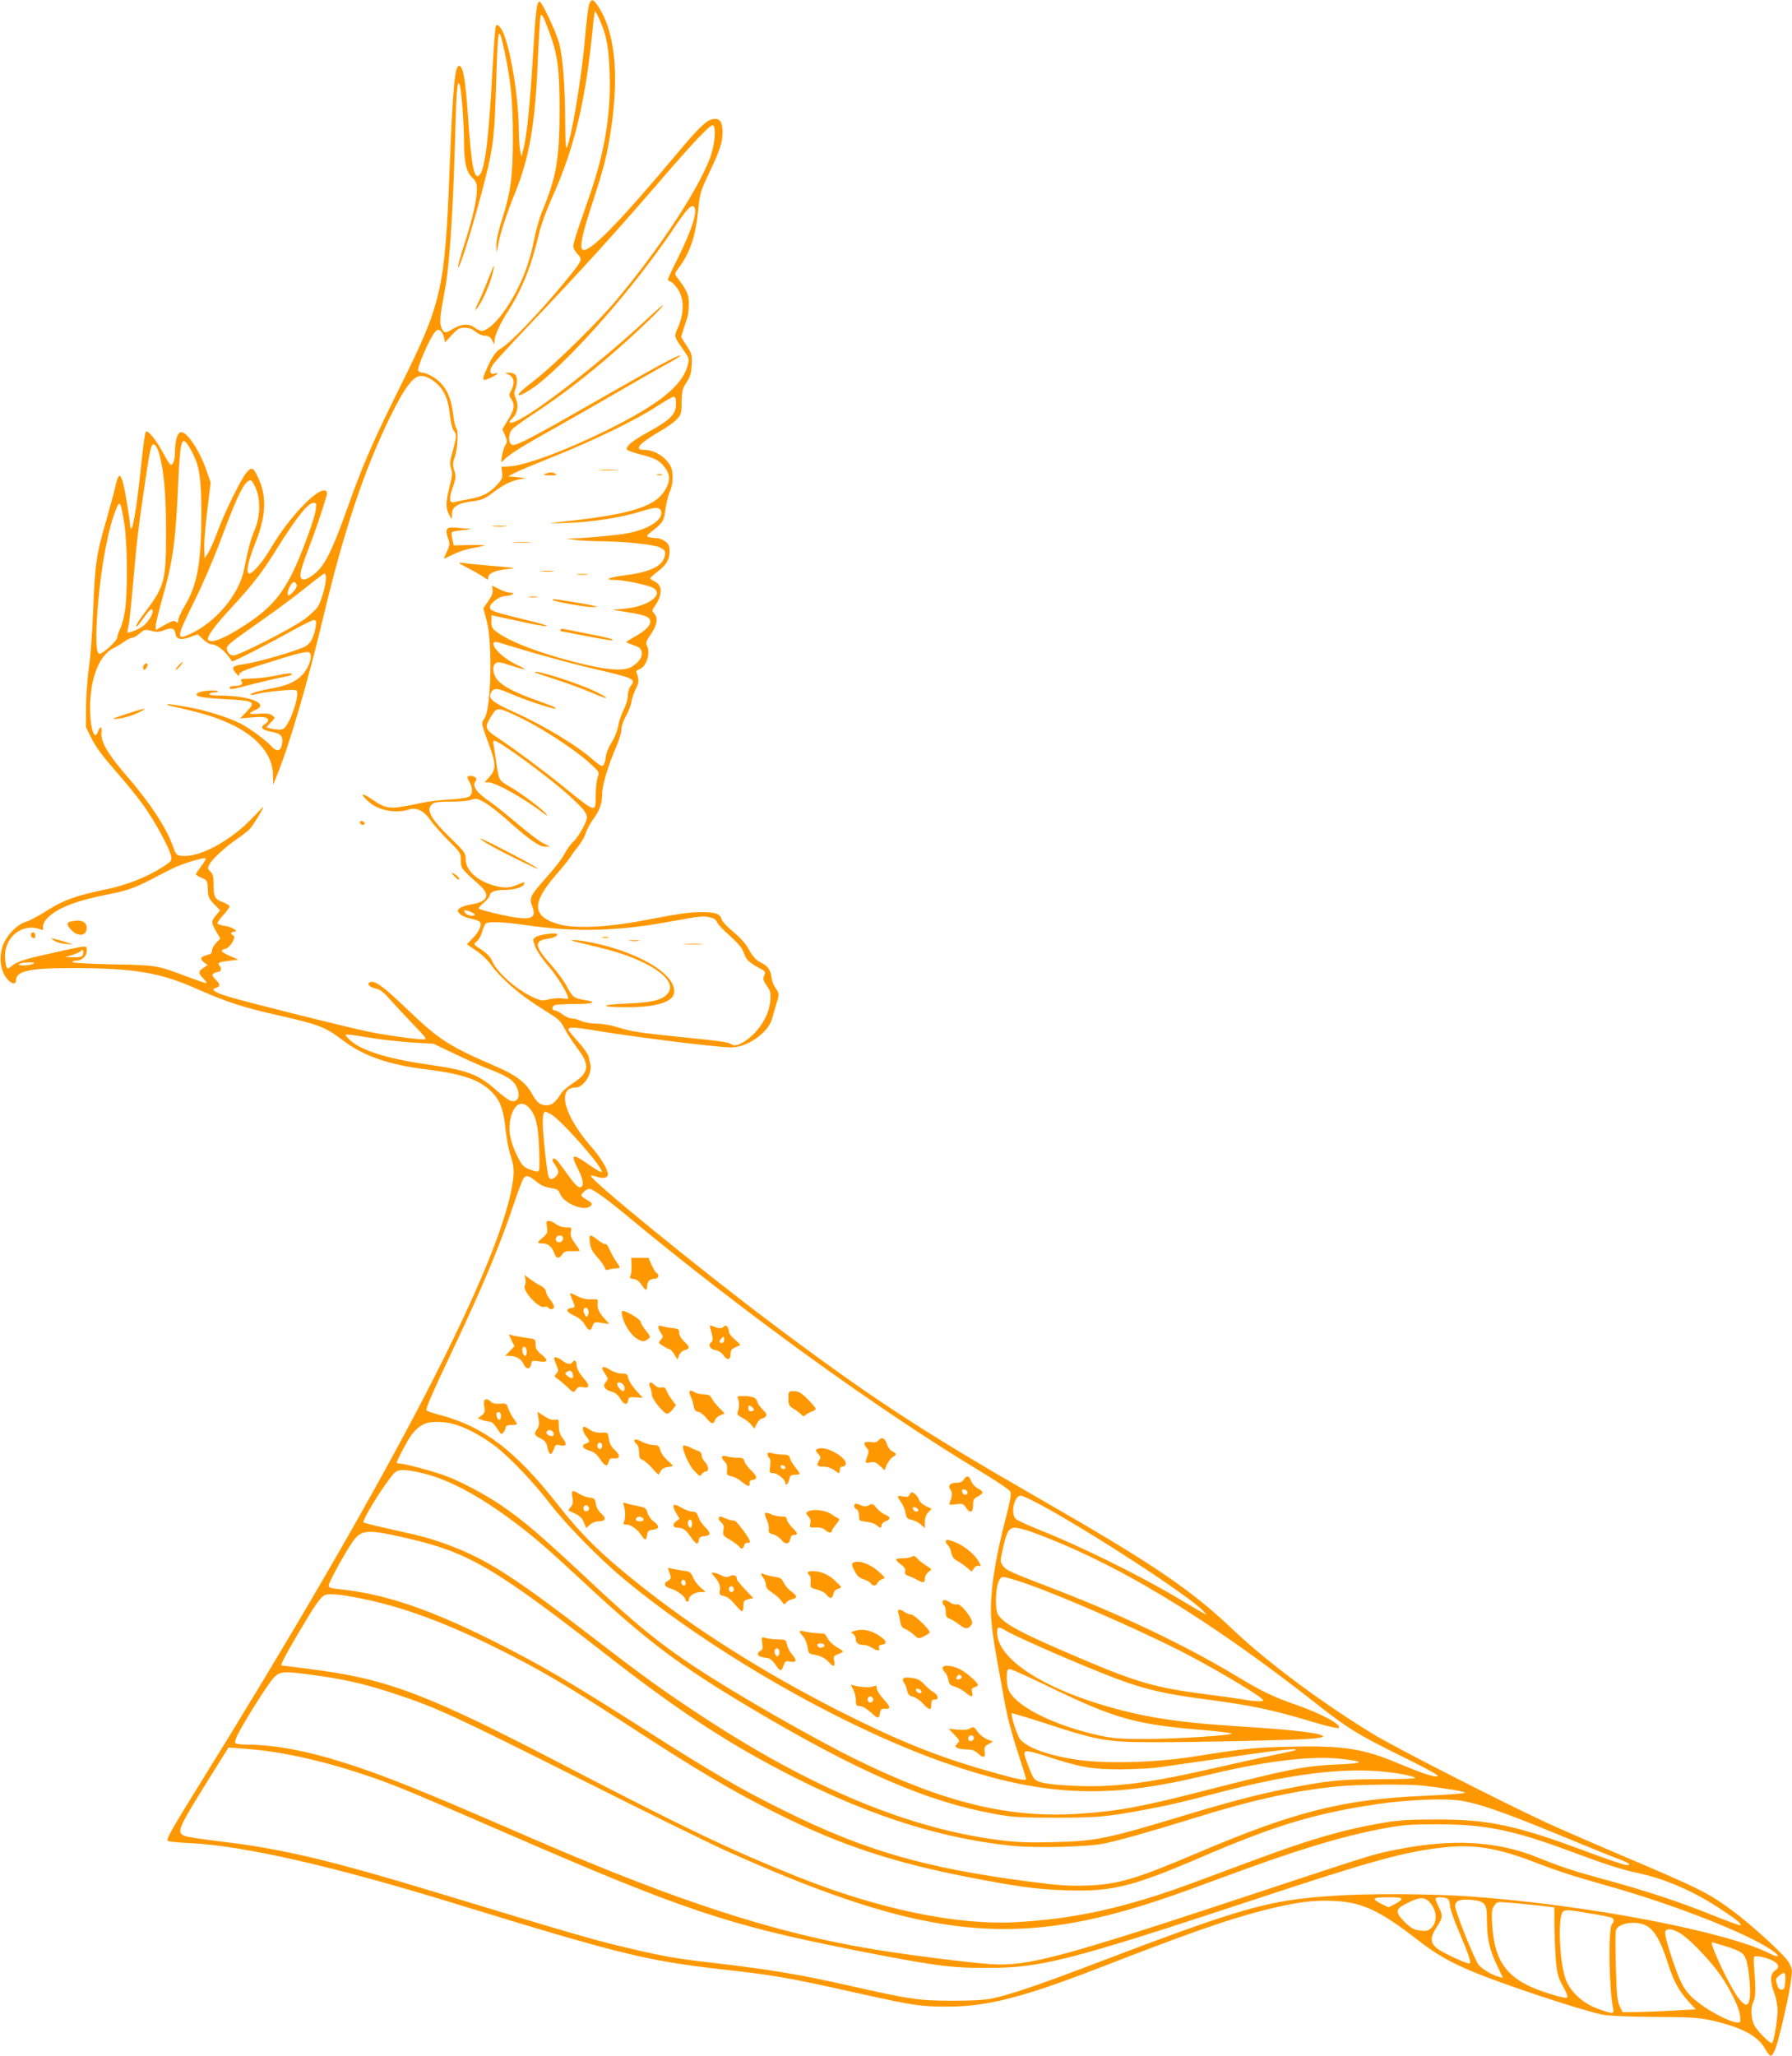 <?xml version="1.0" standalone="no"?>
<!DOCTYPE svg PUBLIC "-//W3C//DTD SVG 20010904//EN"
 "http://www.w3.org/TR/2001/REC-SVG-20010904/DTD/svg10.dtd">
<svg version="1.0" xmlns="http://www.w3.org/2000/svg"
 width="1116pt" height="1280pt" viewBox="0 0 1116 1280"
 preserveAspectRatio="xMidYMid meet">
<g transform="translate(0,1280) scale(0.1,-0.1)"
fill="#ff9800" stroke="none">
<path d="M3669 12773 c-6 -16 -17 -107 -25 -203 -20 -242 -87 -642 -115 -690
-5 -9 -9 52 -9 155 -1 233 -15 416 -39 500 -22 76 -107 255 -120 255 -18 0
-24 -44 -42 -338 -18 -304 -40 -513 -61 -587 l-11 -40 -8 40 c-4 22 -8 81 -8
130 -2 238 -68 592 -120 639 -17 16 -19 15 -25 -6 -3 -13 -13 -147 -21 -298
-21 -387 -45 -579 -76 -616 -35 -42 -52 40 -74 356 -17 241 -31 320 -56 320
-27 0 -39 -140 -59 -640 -29 -752 -48 -834 -307 -1355 -172 -346 -231 -482
-330 -759 -75 -211 -121 -312 -163 -366 -36 -46 -94 -84 -115 -76 -25 9 -17
51 34 184 42 107 90 249 116 340 4 15 2 24 -9 28 -49 19 -228 -169 -336 -353
-49 -85 -115 -163 -137 -163 -24 0 -10 71 36 187 68 168 74 293 19 409 -30 66
-41 70 -73 32 -36 -42 -143 -261 -184 -377 -18 -48 -42 -103 -54 -122 l-22
-34 -3 55 c-2 30 6 136 18 235 l22 181 -22 64 c-41 125 -122 250 -161 250 -23
0 -39 -49 -39 -120 0 -32 -6 -64 -14 -75 -12 -17 -17 -13 -57 60 -49 91 -98
150 -111 137 -5 -5 -17 -94 -28 -198 -22 -220 -50 -404 -62 -404 -4 0 -8 10
-8 21 0 12 -9 78 -21 148 -29 176 -47 201 -69 98 -6 -28 -33 -128 -60 -222
-61 -212 -68 -263 -80 -560 -5 -132 -17 -289 -26 -350 -9 -60 -17 -169 -18
-240 l-1 -131 37 -74 c26 -52 71 -112 146 -197 59 -67 138 -164 175 -215 72
-102 161 -264 172 -315 6 -31 4 -34 -52 -70 -96 -62 -228 -114 -356 -140 -181
-37 -262 -66 -364 -131 -50 -32 -109 -64 -132 -70 -48 -15 -102 -65 -133 -125
-34 -64 -32 -160 5 -215 29 -45 67 -58 67 -24 0 59 88 77 375 76 367 -2 524
-29 750 -129 182 -81 288 -116 503 -164 264 -60 294 -72 413 -161 126 -94 280
-148 509 -176 243 -30 350 -69 427 -157 42 -48 60 -104 72 -222 6 -55 20 -127
31 -159 25 -73 25 -116 1 -231 -118 -553 -808 -1863 -1946 -3695 -163 -262
-199 -326 -191 -339 3 -4 65 -11 138 -14 334 -16 893 -143 1653 -377 1033
-317 1193 -356 1670 -410 329 -37 402 -50 850 -150 329 -73 379 -81 545 -81
246 0 469 57 940 239 580 225 804 303 1035 362 192 49 310 64 434 57 177 -9
284 -60 523 -245 112 -88 205 -140 358 -203 203 -82 656 -232 790 -260 32 -7
165 -13 320 -14 228 -1 278 -4 360 -22 182 -41 284 -94 330 -172 14 -25 30
-46 36 -48 6 -2 18 13 27 34 21 47 83 310 99 421 12 80 11 85 -11 125 -24 45
-224 228 -350 322 -150 111 -203 138 -691 345 -179 76 -390 168 -470 205 -271
125 -935 464 -1072 547 -313 189 -663 449 -872 647 -269 256 -498 412 -1209
820 -750 431 -1065 638 -1691 1109 -442 333 -1106 875 -1106 902 0 4 17 2 37
-5 48 -16 77 -4 67 28 -11 39 -51 101 -103 160 -168 192 -215 367 -97 367 52
0 108 90 92 148 -2 9 -7 29 -10 45 -4 15 -33 57 -66 93 -33 36 -60 70 -60 74
0 18 32 17 137 0 247 -42 788 -110 878 -110 100 0 232 94 254 180 7 25 18 66
26 91 19 60 19 65 -6 100 -12 17 -22 45 -24 63 -4 44 -23 73 -60 91 -37 17
-53 34 -89 98 -15 27 -55 69 -92 99 -35 29 -67 63 -70 75 -9 35 -38 45 -123
45 -85 -1 -129 -7 -371 -53 -229 -43 -428 -51 -528 -20 -157 48 -161 129 -12
302 40 46 80 95 89 109 8 14 32 47 53 73 21 26 42 64 47 83 5 19 25 56 44 82
41 56 57 101 57 156 0 59 36 177 92 307 15 36 28 80 28 99 0 18 13 56 29 84
16 28 31 68 34 90 3 21 16 56 27 79 20 37 21 57 4 100 -3 9 2 16 15 20 45 11
75 102 50 148 -9 17 -4 29 25 72 39 57 46 100 20 128 -15 17 -14 20 5 48 49
69 47 129 -4 153 -14 6 -25 15 -25 19 0 4 19 21 42 38 56 41 78 77 78 128 0
33 -5 46 -26 62 -15 12 -38 21 -53 21 -14 0 -36 3 -48 6 -20 6 -18 9 27 45 60
47 66 58 75 134 5 33 16 79 26 103 23 52 24 123 5 160 -31 59 -101 102 -167
102 -64 0 -27 41 106 118 39 22 83 54 100 72 27 28 30 37 30 108 1 67 5 82 30
121 24 35 30 57 33 110 3 61 1 70 -32 119 l-34 54 14 46 c9 26 19 60 25 77 5
16 9 55 9 85 0 56 -10 79 -75 166 -14 19 -13 23 11 55 72 96 107 200 123 368
9 96 14 112 70 230 66 139 81 185 81 249 0 57 -14 82 -47 82 -46 0 -89 -40
-240 -220 -364 -434 -545 -618 -585 -594 -19 12 -4 88 51 258 72 220 95 304
115 421 65 374 43 660 -64 828 -34 54 -46 58 -61 20z m65 -95 c45 -102 58
-175 63 -348 7 -240 -31 -474 -121 -735 -19 -55 -50 -146 -70 -203 -20 -57
-36 -113 -36 -125 0 -11 12 -33 27 -49 34 -36 34 -36 -110 -209 -145 -173
-310 -344 -363 -375 -33 -20 -49 -40 -78 -98 -20 -40 -36 -80 -36 -89 0 -16 3
-16 38 -2 44 19 69 41 34 30 -33 -10 -38 18 -11 57 13 18 107 121 209 228 350
368 547 585 849 935 188 218 290 325 308 325 26 0 16 -123 -17 -208 -78 -202
-316 -563 -579 -877 -113 -136 -382 -400 -503 -495 -95 -73 -122 -100 -103
-100 13 0 73 35 110 64 224 175 608 613 844 964 83 124 113 158 130 147 31
-18 -7 -140 -100 -327 -33 -65 -59 -122 -59 -127 0 -5 8 -12 18 -15 9 -3 30
-25 45 -48 37 -57 38 -143 2 -229 -29 -68 -32 -57 39 -159 28 -40 29 -44 18
-87 -34 -125 -182 -243 -507 -403 -264 -130 -513 -221 -611 -224 l-41 -1 4
-36 c4 -30 0 -42 -27 -72 -47 -54 -96 -80 -175 -93 -38 -7 -80 -16 -92 -19
-35 -11 -39 17 -13 92 20 59 21 70 9 105 -11 34 -10 46 4 86 18 51 23 162 8
178 -6 5 -15 47 -20 93 -14 107 -48 173 -115 219 -27 17 -59 32 -72 32 -14 0
-27 6 -30 14 -7 18 72 200 102 235 18 21 24 23 37 12 9 -7 19 -26 22 -42 l7
-30 42 46 c36 38 48 45 80 45 26 0 48 -8 68 -25 17 -14 42 -25 58 -25 22 0 33
-7 44 -27 l15 -28 1 25 c0 31 35 107 84 183 89 138 147 285 194 488 11 49 49
150 85 230 139 309 208 608 252 1082 4 37 9 67 11 67 3 0 15 -24 28 -52z
m-313 -78 c53 -145 64 -231 64 -490 -1 -302 -21 -416 -110 -629 -15 -36 -36
-110 -47 -165 -33 -168 -87 -302 -174 -433 -55 -83 -120 -143 -154 -143 -10 0
-29 9 -43 20 -34 27 -84 25 -132 -5 -52 -32 -60 -31 -76 6 -13 33 -10 68 25
254 24 133 45 436 57 823 11 406 16 466 30 439 12 -20 28 -235 29 -364 0 -124
14 -183 51 -219 23 -22 29 -36 29 -71 0 -66 -27 -183 -76 -336 -25 -76 -44
-143 -41 -150 7 -23 105 295 171 558 49 197 56 261 66 594 11 360 14 370 55
177 38 -183 48 -296 49 -516 0 -243 -12 -341 -65 -508 -25 -77 -39 -140 -38
-170 l1 -47 13 65 c14 70 53 186 105 315 88 218 124 429 140 834 6 140 14 259
17 264 8 13 20 -10 54 -103z m-723 -2170 c62 -45 91 -102 103 -206 5 -50 16
-95 24 -104 20 -22 19 -40 -6 -129 -18 -63 -19 -81 -10 -108 10 -26 8 -46 -9
-111 -24 -96 -25 -133 -5 -172 9 -17 17 -30 18 -30 1 0 2 14 2 31 0 44 34 66
123 78 63 8 80 15 134 56 67 50 101 67 163 81 l40 8 -55 6 -55 5 40 21 c22 12
128 56 235 99 240 95 524 232 648 314 51 33 99 61 107 61 11 0 15 -12 15 -45
0 -62 -35 -98 -162 -168 -112 -61 -159 -100 -141 -118 5 -5 46 -19 89 -30 87
-21 118 -39 152 -90 29 -42 24 -87 -15 -143 -68 -96 -230 -142 -653 -186 -78
-8 -73 -9 50 -5 151 4 345 34 463 72 92 29 121 28 125 -6 7 -50 -83 -106 -208
-130 -63 -12 -249 -30 -330 -32 l-55 -2 55 -7 c30 -5 100 -9 155 -9 160 -2
336 -20 375 -39 27 -13 34 -22 32 -41 -7 -71 -81 -110 -249 -132 -104 -13
-137 -29 -63 -29 49 0 183 -27 228 -45 89 -38 -14 -120 -168 -134 l-75 -7 50
-8 c103 -15 153 -27 171 -40 31 -23 8 -65 -56 -103 -92 -54 -88 -50 -65 -58
65 -22 76 -29 81 -52 8 -31 -20 -71 -67 -96 -50 -27 -161 -17 -350 32 -223 57
-406 127 -486 188 -28 20 -33 31 -33 64 0 21 1 39 3 39 2 0 75 -16 162 -35 87
-20 168 -35 179 -33 12 2 -38 18 -111 35 -224 54 -245 62 -241 86 4 27 62 67
97 67 14 0 33 5 41 10 12 8 10 10 -11 10 -14 0 -46 10 -70 23 l-45 22 4 -27
c3 -18 -6 -40 -27 -70 l-31 -44 21 -79 c37 -138 28 -545 -14 -607 -21 -30 -21
-30 29 -165 43 -117 44 -151 3 -198 l-31 -35 24 0 c45 0 220 -99 343 -192 16
-12 25 -17 21 -10 -14 24 -155 131 -226 172 -76 44 -73 40 -90 160 -6 41 -13
87 -16 103 -4 15 -2 27 3 27 32 0 363 -244 479 -353 112 -106 115 -112 75
-189 -18 -35 -46 -75 -62 -89 -16 -14 -40 -48 -54 -75 -14 -27 -61 -89 -106
-139 -107 -119 -115 -135 -95 -186 28 -69 0 -86 -112 -69 -77 13 -211 45 -220
54 -3 4 11 20 31 37 20 17 37 37 37 44 0 22 34 35 87 35 63 0 119 16 127 36 5
13 2 14 -11 9 -72 -31 -94 -34 -144 -25 -123 24 -209 95 -209 173 0 37 -7 46
-100 136 -104 102 -139 156 -121 190 15 27 32 31 134 31 50 0 105 5 122 11 28
11 38 9 81 -15 27 -15 90 -63 139 -107 138 -124 202 -169 239 -169 l31 0 -42
21 c-23 11 -95 66 -160 121 -65 55 -138 114 -163 131 -91 61 -123 105 -98 134
13 17 -3 33 -34 33 -21 0 -22 -7 -3 -40 21 -37 19 -77 -6 -90 -11 -6 -64 -14
-117 -17 -53 -2 -128 -11 -167 -19 -213 -45 -224 -44 -321 22 -69 47 -75 31
-9 -24 60 -49 168 -67 242 -41 46 16 95 -9 135 -68 18 -26 68 -82 110 -125 75
-74 78 -78 78 -123 0 -51 -1 -49 119 -157 67 -61 48 -101 -55 -118 -32 -5 -65
-16 -73 -25 -14 -13 -13 -17 4 -35 11 -11 42 -24 69 -29 27 -5 52 -15 56 -22
12 -19 -7 -60 -47 -100 l-35 -37 58 -40 c35 -23 75 -62 97 -94 20 -30 74 -86
118 -124 78 -67 121 -97 248 -177 49 -30 67 -49 87 -90 15 -29 51 -84 80 -123
81 -106 74 -151 -31 -219 -30 -19 -62 -47 -71 -62 -33 -53 -57 -73 -86 -73
-44 0 -63 14 -97 75 -39 68 -96 112 -221 166 -294 127 -351 163 -550 353 -153
146 -204 184 -235 172 -25 -9 -4 -32 38 -40 22 -4 48 -24 82 -63 27 -31 92
-101 144 -155 91 -95 94 -98 65 -98 -48 0 -240 27 -344 49 -127 26 -763 185
-867 217 -75 22 -110 43 -87 51 37 13 39 22 9 53 -25 26 -27 32 -15 40 8 5 20
10 27 10 19 0 26 20 12 36 -17 20 -8 26 58 33 l58 7 -52 23 c-59 26 -65 36
-28 45 30 8 69 76 48 83 -19 7 -16 23 3 23 35 0 -8 29 -52 36 -24 3 -47 10
-50 15 -2 5 13 28 36 52 22 24 40 49 40 55 0 6 -20 18 -44 27 -50 19 -56 32
-56 116 0 43 -5 60 -20 74 -17 16 -18 20 -5 45 17 33 100 109 175 160 30 21
65 48 77 61 20 23 83 124 83 135 0 3 -27 -25 -61 -60 -135 -145 -329 -252
-440 -244 -41 3 -42 4 -64 65 -41 115 -146 273 -294 443 -110 127 -155 205
-149 260 4 41 -8 43 -23 3 -25 -66 -54 54 -47 194 9 163 63 288 144 328 22 11
54 30 71 43 17 12 38 22 46 22 9 0 30 12 47 27 30 25 35 26 73 16 33 -9 49 -8
79 4 45 18 65 13 70 -18 5 -38 32 -46 89 -26 l51 19 32 -31 c18 -17 40 -31 49
-31 39 0 91 -43 132 -107 3 -6 218 104 351 178 77 43 148 79 158 79 16 0 18
-6 12 -41 -11 -67 -32 -106 -67 -124 -52 -27 -287 -95 -371 -108 -83 -12 -91
-19 -58 -58 16 -20 19 -21 20 -7 0 13 33 28 143 62 241 76 284 86 297 71 15
-19 -1 -77 -35 -121 -38 -50 -99 -81 -195 -98 -86 -15 -147 -33 -138 -41 2 -3
19 0 38 5 45 13 226 31 243 24 32 -12 -38 -221 -81 -242 -9 -5 -37 -5 -61 0
l-43 10 28 30 c29 29 29 30 9 45 -15 11 -36 14 -82 10 -66 -5 -73 2 -23 23 92
38 -34 90 -218 90 -46 0 -71 4 -67 10 3 6 18 10 32 10 15 0 23 3 19 7 -9 10
-96 4 -119 -8 -38 -21 3 -32 148 -40 206 -11 212 -15 148 -82 l-38 -39 71 6
c73 7 104 2 104 -18 0 -6 -9 -17 -21 -24 -31 -20 -18 -36 41 -47 62 -12 75
-28 66 -78 -8 -45 -32 -49 -67 -11 -36 39 -137 113 -191 140 -79 40 -224 85
-341 105 -61 11 -112 17 -115 15 -2 -3 6 -7 19 -10 214 -47 289 -71 394 -122
155 -77 245 -190 245 -308 l1 -61 24 59 c75 181 193 582 290 991 126 529 253
910 415 1240 92 187 144 255 194 255 21 0 48 -11 74 -30z m-1505 -438 c50 -93
61 -165 61 -402 -1 -295 -26 -433 -104 -562 -22 -37 -40 -77 -40 -89 0 -17 -3
-19 -14 -10 -11 10 -26 6 -70 -19 l-56 -32 0 26 c0 14 18 89 40 167 68 240 84
358 100 727 13 283 22 305 83 194z m-203 -11 c30 -105 44 -253 44 -481 1 -311
-8 -347 -125 -503 -51 -68 -68 -97 -56 -97 2 0 21 25 43 55 41 57 54 66 54 38
0 -23 -29 -67 -60 -91 -24 -18 -90 -45 -96 -39 -2 2 1 19 6 38 5 19 18 144 30
279 22 258 33 344 76 635 31 208 38 233 59 215 8 -7 19 -29 25 -49z m602 -218
c32 -71 29 -179 -5 -259 -25 -59 -42 -120 -67 -249 -32 -158 -178 -331 -341
-404 -83 -38 -80 -18 30 204 50 99 124 271 165 382 108 289 150 373 187 373 6
0 20 -21 31 -47z m-818 -221 c19 -120 22 -420 5 -538 -6 -43 -19 -95 -30 -116
-10 -20 -19 -46 -19 -57 0 -19 -90 -101 -110 -101 -23 0 -26 108 -10 305 21
253 66 484 116 603 20 49 27 35 48 -96z m1192 83 c-7 -56 -95 -293 -144 -390
-76 -152 -149 -231 -302 -330 -122 -79 -201 -111 -223 -89 -14 14 37 86 142
199 133 143 195 223 286 370 123 197 194 285 228 285 18 0 19 -5 13 -45z m64
-423 c0 -43 -28 -142 -51 -179 -12 -18 -50 -54 -85 -79 -83 -60 -406 -224
-439 -224 -18 0 -29 8 -37 25 -15 33 -15 33 202 186 96 67 224 162 284 211 60
48 113 88 117 88 5 0 9 -13 9 -28z m-182 -45 c2 -9 -9 -29 -25 -44 -23 -23
-28 -25 -31 -11 -4 23 26 80 41 75 7 -2 13 -11 15 -20z m1492 -426 c113 -32
275 -76 362 -95 243 -56 259 -64 228 -103 -12 -15 -20 -41 -20 -63 0 -20 -11
-59 -25 -86 -14 -27 -30 -73 -35 -103 -5 -30 -23 -75 -41 -102 -19 -30 -34
-68 -37 -95 -3 -26 -11 -48 -19 -51 -7 -3 -33 13 -56 34 -92 85 -316 221 -499
302 -121 55 -153 79 -144 109 13 40 36 43 111 10 134 -58 348 -125 285 -89 -8
5 -62 25 -120 46 -116 41 -194 81 -228 118 -31 32 -40 88 -17 107 14 12 28 10
98 -13 44 -15 83 -25 85 -23 2 2 -21 15 -50 28 -82 38 -159 112 -143 138 3 5
17 5 33 0 15 -5 119 -36 232 -69z m-85 -406 c133 -65 331 -196 416 -274 62
-56 62 -57 51 -90 -7 -19 -12 -69 -12 -112 0 -111 4 -112 -205 57 -121 98
-304 234 -402 299 -84 55 -88 67 -43 138 36 58 39 58 195 -18z m-1975 -873 c0
-5 -13 -26 -30 -48 -16 -21 -30 -42 -30 -46 0 -4 16 -14 35 -22 37 -16 37 -17
40 -84 1 -34 8 -49 39 -81 l37 -38 -25 -30 c-32 -38 -32 -46 0 -101 l26 -44
-26 -27 c-14 -15 -26 -37 -26 -48 0 -16 -8 -23 -30 -28 -41 -9 -47 -24 -20
-45 l23 -17 -26 -18 c-34 -22 -34 -32 0 -67 15 -15 22 -28 16 -28 -6 0 -59 19
-119 41 -185 70 -186 71 -461 76 -139 3 -253 9 -253 14 0 5 10 9 23 9 37 0 67
27 67 62 0 36 17 37 -235 -19 -156 -34 -202 -50 -238 -81 -23 -21 -30 -11 -35
51 -11 131 106 226 222 181 9 -4 16 -3 15 2 -5 28 5 49 33 76 62 58 176 102
363 139 136 26 183 44 323 119 102 54 149 74 242 99 46 12 50 12 50 3z m1676
-343 c8 -14 -40 -11 -54 3 -7 7 -12 15 -12 19 0 10 58 -10 66 -22z m1481 -24
c12 -3 25 -15 28 -25 3 -11 39 -49 80 -85 54 -49 78 -78 88 -108 13 -41 32
-59 106 -99 28 -15 30 -20 20 -41 -9 -20 -6 -30 16 -63 24 -34 26 -46 22 -95
-6 -72 -46 -150 -108 -210 -52 -50 -111 -78 -132 -61 -19 15 -53 20 -322 47
-260 27 -301 33 -400 64 -33 10 -88 19 -123 19 -35 1 -77 8 -94 17 -17 8 -42
15 -56 15 -14 0 -40 11 -58 25 -18 14 -40 25 -48 25 -21 0 -21 26 0 34 9 3 65
6 125 6 113 0 144 12 62 25 -68 10 -79 19 -112 83 -16 31 -61 93 -100 137
-100 111 -106 148 -28 160 48 7 75 20 65 31 -11 10 -113 -5 -134 -20 -17 -13
-17 -15 0 -61 10 -26 46 -79 80 -117 52 -59 123 -173 125 -202 1 -4 -15 -5
-35 -1 -20 3 -57 1 -83 -5 -42 -11 -51 -10 -101 12 -107 49 -228 157 -259 233
-7 18 -33 44 -63 64 -51 33 -51 33 -30 50 12 9 27 34 33 56 6 22 16 46 21 53
15 18 102 15 263 -8 299 -43 554 -37 870 20 218 40 229 41 282 25z m-3921
-230 c-4 -11 -21 -15 -58 -14 l-53 0 47 15 c26 8 50 20 54 26 10 16 18 -7 10
-27z m-311 -55 c-29 -13 -104 -13 -85 0 8 5 35 9 60 9 34 0 40 -2 25 -9z
m2101 -460 c65 -11 180 -24 255 -29 l138 -8 128 -61 c70 -34 163 -75 206 -92
119 -46 156 -68 177 -103 38 -61 19 -117 -33 -98 -13 5 -53 35 -88 66 -108 96
-178 123 -408 156 -284 40 -449 94 -515 168 -19 21 -19 21 1 21 12 0 74 -9
139 -20z m989 -436 c41 -44 57 -108 62 -246 3 -70 3 -134 0 -142 -5 -12 -13
-12 -54 3 -43 16 -51 24 -80 82 -46 89 -59 165 -44 235 21 91 69 119 116 68z
m134 -39 c63 -32 336 -343 318 -361 -3 -3 -38 17 -78 45 -107 75 -118 70 -69
-27 36 -71 39 -112 10 -112 -13 0 -37 26 -75 79 -30 43 -62 84 -70 91 -20 17
-33 4 -17 -18 32 -45 36 -61 17 -82 -22 -24 -41 -26 -49 -3 -10 24 -36 269
-36 334 0 49 5 69 17 69 2 0 17 -7 32 -15z m-90 -419 c28 -24 55 -36 89 -41
41 -5 50 -11 59 -35 24 -63 159 -116 193 -75 10 12 6 18 -24 36 -20 11 -36 24
-36 27 0 13 34 42 50 42 20 0 107 -62 225 -160 726 -603 1575 -1217 2214
-1601 95 -57 178 -113 183 -124 7 -15 -1 -58 -26 -155 -72 -274 -103 -487 -93
-639 3 -47 17 -149 31 -226 14 -77 37 -204 51 -282 15 -87 46 -207 80 -310 30
-92 55 -172 55 -177 0 -14 -63 0 -251 54 -307 88 -554 188 -914 370 -475 242
-904 513 -1258 798 -226 180 -349 302 -494 487 -264 335 -457 482 -729 556
-44 11 -83 24 -87 29 -9 8 31 99 178 410 175 371 276 613 361 864 29 87 58
164 65 172 17 21 33 17 78 -20z m-495 -1516 c77 -26 158 -71 236 -129 90 -67
249 -234 349 -366 96 -125 309 -342 456 -464 554 -459 1366 -923 2005 -1146
528 -184 913 -219 1395 -125 55 10 177 37 270 59 339 81 622 113 800 92 148
-17 144 -27 -17 -34 -212 -9 -301 -27 -823 -160 -404 -104 -544 -130 -790
-147 -434 -31 -845 68 -1390 336 -271 133 -753 409 -1010 579 -219 145 -373
270 -645 526 -321 300 -419 384 -571 487 -98 65 -244 142 -334 175 -74 28
-258 77 -287 77 -10 0 -18 3 -18 6 0 4 21 47 48 97 45 87 80 125 132 146 41
16 133 12 194 -9z m-236 -295 c172 -36 369 -139 607 -319 115 -87 196 -157
405 -351 405 -378 611 -533 1055 -797 666 -396 1099 -584 1522 -660 111 -20
161 -23 378 -23 252 0 313 5 540 47 144 26 240 48 470 108 405 106 707 149
960 137 112 -5 260 -30 269 -45 2 -4 -100 -7 -227 -7 -244 -1 -329 -10 -587
-62 -170 -34 -343 -79 -605 -158 -502 -152 -568 -166 -836 -172 -149 -4 -229
-1 -330 12 -568 71 -1178 325 -1859 773 -232 152 -365 248 -670 483 -494 380
-663 489 -895 577 -108 41 -171 59 -368 102 -92 20 -170 40 -173 43 -12 12
129 238 189 305 24 26 57 28 155 7z m3861 -196 c313 -167 950 -582 1026 -669
l20 -23 -20 11 c-11 5 -85 49 -165 97 -241 143 -619 329 -877 430 -65 26 -124
54 -130 63 -30 38 -5 142 34 142 9 0 59 -23 112 -51z m-50 -173 c526 -190
1100 -537 1795 -1084 179 -141 247 -182 516 -315 173 -85 238 -122 222 -125
-26 -4 -94 19 -246 82 -214 91 -344 111 -666 103 -231 -5 -282 -10 -610 -62
-227 -36 -533 -45 -708 -21 -187 26 -326 75 -370 131 -19 24 -59 151 -51 160
3 2 99 -27 214 -64 322 -106 379 -116 680 -116 271 0 829 12 963 21 45 3 82
10 82 14 0 21 -177 42 -545 65 -272 17 -470 42 -637 81 -498 114 -847 320
-848 502 0 37 7 39 53 12 77 -46 503 -230 696 -302 173 -64 293 -92 526 -123
325 -43 429 -65 732 -156 62 -18 116 -29 120 -25 20 20 -109 90 -269 145 -134
46 -211 83 -372 180 -306 185 -710 378 -1116 534 -284 109 -314 122 -333 149
-19 25 -19 28 -2 105 24 109 38 133 77 133 17 0 60 -11 97 -24z m-3901 -37
c400 -91 555 -181 1282 -748 449 -349 764 -553 1167 -755 477 -238 906 -372
1338 -416 145 -15 469 -7 570 14 92 19 282 72 540 152 381 119 643 177 915
204 124 12 434 15 528 5 135 -15 273 -38 265 -45 -4 -4 -120 -13 -258 -19
-503 -22 -803 -98 -1405 -354 -389 -165 -496 -197 -690 -204 -113 -4 -174 0
-373 26 -639 84 -1012 192 -1507 437 -273 134 -466 247 -880 511 -478 304
-641 399 -950 554 -390 194 -663 286 -940 316 -67 7 -75 10 -72 28 4 23 100
198 145 263 55 81 89 84 325 31z m3887 -292 c208 -73 642 -262 925 -403 182
-91 490 -271 530 -310 12 -12 10 -14 -21 -14 -20 0 -60 4 -88 10 -29 5 -142
21 -252 35 -291 37 -419 73 -740 209 -396 167 -515 230 -545 289 -20 38 -13
176 10 213 15 21 17 22 63 9 26 -7 80 -24 118 -38z m-4153 -88 c254 -51 521
-149 853 -314 252 -125 429 -229 761 -445 469 -306 684 -434 976 -580 389
-194 713 -302 1183 -394 313 -61 432 -77 617 -83 281 -9 408 22 826 201 479
206 720 278 1112 336 181 27 419 37 518 21 113 -18 267 -71 609 -212 172 -71
339 -139 371 -150 67 -25 86 -39 52 -39 -13 0 -126 38 -251 85 -433 162 -609
200 -934 199 -170 0 -235 -4 -339 -22 -243 -42 -434 -97 -791 -229 -126 -47
-302 -112 -390 -145 -412 -152 -730 -223 -1095 -243 -370 -21 -859 81 -1367
284 -416 167 -683 294 -1422 678 -882 460 -1127 553 -1616 614 -88 11 -166 21
-172 22 -8 1 31 76 94 182 119 202 148 243 177 256 26 11 102 4 228 -22z
m4269 -543 c418 -203 541 -238 945 -273 112 -9 204 -20 204 -24 0 -12 -351
-34 -540 -34 -157 0 -201 4 -288 23 -203 45 -390 122 -490 201 -64 51 -82 85
-82 156 0 47 3 55 19 55 10 0 114 -47 232 -104z m-4585 69 c209 -27 342 -58
542 -125 238 -79 358 -134 1127 -520 402 -202 813 -404 915 -450 1121 -504
1691 -592 2460 -381 168 46 319 97 625 211 460 171 743 257 1000 306 134 25
172 28 355 28 287 0 463 -36 811 -165 232 -86 324 -116 436 -140 168 -36 350
-116 515 -227 96 -63 125 -88 117 -97 -3 -2 -83 27 -178 65 -203 82 -410 150
-663 219 -202 55 -272 78 -428 141 -249 100 -526 115 -865 48 -146 -28 -157
-32 -780 -238 -1305 -433 -1517 -491 -1750 -477 -128 8 -532 59 -735 93 -612
101 -1213 296 -2105 681 -515 223 -577 249 -780 331 -456 183 -766 262 -1025
262 -33 0 -62 5 -65 10 -4 6 5 33 19 60 51 97 190 315 222 348 38 38 61 40
230 17z m-266 -476 c241 -33 542 -116 825 -229 67 -26 361 -152 655 -280 1106
-481 1383 -573 2170 -729 492 -97 596 -111 817 -111 346 -1 516 43 1677 426
726 240 934 298 1176 324 185 21 334 -3 557 -88 158 -61 239 -87 468 -152 415
-117 868 -295 1021 -401 54 -37 46 -50 -13 -20 -272 138 -1146 305 -1872 356
-239 17 -631 19 -846 4 -410 -27 -567 -72 -1505 -429 -336 -128 -524 -191
-625 -211 -45 -9 -136 -14 -250 -13 -200 0 -261 9 -620 90 -322 73 -500 103
-860 145 -221 25 -307 40 -500 85 -237 55 -338 84 -1145 329 -741 226 -1043
298 -1442 344 -98 12 -189 26 -203 31 -58 22 -52 38 135 339 l133 213 86 -6
c47 -4 120 -11 161 -17z m6399 7 c-2 -2 -53 -14 -114 -26 -60 -12 -225 -48
-365 -80 -441 -102 -652 -128 -908 -116 -166 8 -226 20 -245 49 -17 27 -57
133 -57 152 0 23 27 18 160 -25 193 -62 264 -74 440 -74 85 1 193 6 240 13 47
6 207 30 355 51 388 57 509 70 494 56z m659 -928 c-2 -6 -21 -21 -42 -31 l-38
-20 -44 21 c-24 12 -44 26 -44 32 0 6 35 10 86 10 61 0 85 -3 82 -12z m190
-38 c31 -46 30 -109 -3 -140 -20 -19 -32 -22 -71 -17 -36 4 -54 13 -86 43 -73
71 -72 89 5 127 88 44 118 41 155 -13z m100 38 c7 -7 12 -25 12 -41 0 -17 24
-87 54 -156 66 -157 78 -193 68 -203 -8 -8 -170 67 -203 94 -45 37 -44 70 5
143 31 46 32 64 6 115 -11 22 -20 44 -20 50 0 14 63 13 78 -2z m225 -30 c13
-15 17 -38 17 -97 0 -115 16 -187 60 -279 l40 -84 -27 7 c-41 10 -111 53 -127
78 -34 53 -147 339 -144 364 4 34 32 43 108 36 38 -4 60 -11 73 -25z m335 -9
l102 -12 0 -111 c1 -61 5 -157 9 -213 8 -90 13 -110 45 -168 27 -50 33 -67 22
-71 -7 -3 -63 11 -124 31 -239 77 -324 183 -339 422 -5 78 -3 96 12 119 17 26
19 27 94 20 42 -3 122 -11 179 -17z m320 -49 c63 -10 122 -22 133 -25 21 -7
25 -25 8 -42 -25 -25 -19 -402 7 -525 8 -36 -3 -36 -98 -1 -96 35 -175 111
-201 193 -36 111 -45 371 -15 408 14 16 33 15 166 -8z m360 -80 c48 -29 88
-101 127 -225 37 -118 70 -178 135 -249 l41 -44 -148 -8 c-81 -5 -184 -8 -228
-9 l-80 0 -18 37 c-15 31 -19 73 -24 241 -3 112 -3 215 0 230 13 48 133 65
195 27z m213 -49 c55 -37 161 -146 225 -231 66 -87 133 -218 140 -274 6 -44 5
-46 -17 -46 -32 0 -134 49 -206 98 -95 65 -128 107 -167 208 -42 112 -76 224
-76 253 0 31 47 28 101 -8z m272 -75 c103 -32 122 -46 135 -98 16 -63 26 -191
18 -232 -9 -46 -26 -46 -66 2 -50 59 -189 352 -167 352 1 0 37 -11 80 -24z
m297 -91 c39 -20 44 -42 15 -61 -32 -21 -33 -68 -5 -142 12 -31 20 -76 20
-110 -1 -60 -22 -187 -34 -199 -8 -9 -81 62 -108 105 -22 37 -28 115 -9 149
14 28 16 81 7 185 -4 48 -5 91 -2 97 7 11 76 -3 116 -24z m78 -127 c-3 -45 -6
-53 -23 -53 -13 0 -22 10 -29 34 -9 30 -7 36 13 52 36 29 42 23 39 -33z"/>
<path d="M4038 10822 c-261 -245 -648 -551 -800 -632 -57 -31 -84 -28 -48 5
32 29 42 82 23 122 -12 27 -13 39 -4 59 14 33 14 77 -1 92 -7 7 -23 12 -38 12
l-25 0 25 -13 c32 -16 37 -52 15 -94 -17 -30 -17 -34 -1 -57 24 -37 20 -64
-20 -129 l-36 -59 17 -38 c15 -34 15 -40 2 -61 -8 -13 -18 -44 -21 -69 -6 -38
-5 -42 6 -30 30 35 104 83 273 177 99 56 288 163 420 240 132 76 280 161 328
187 49 26 86 50 83 53 -7 8 -161 -76 -556 -302 -334 -192 -454 -255 -484 -255
-31 0 -35 67 -5 99 11 12 78 60 147 105 161 106 332 238 508 393 136 119 295
273 282 273 -4 0 -44 -35 -90 -78z"/>
<path d="M3040 11062 c-18 -48 -46 -114 -62 -147 -23 -49 -25 -55 -8 -35 29
34 77 139 95 207 8 31 13 58 12 60 -2 1 -18 -36 -37 -85z"/>
<path d="M3743 9873 c26 -2 68 -2 95 0 26 2 4 3 -48 3 -52 0 -74 -1 -47 -3z"/>
<path d="M3395 9850 c-15 -6 -7 -9 30 -9 36 -1 46 2 35 9 -18 12 -38 12 -65 0z"/>
<path d="M4093 9843 c9 -2 23 -2 30 0 6 3 -1 5 -18 5 -16 0 -22 -2 -12 -5z"/>
<path d="M3073 9523 c20 -2 54 -2 75 0 20 2 3 4 -38 4 -41 0 -58 -2 -37 -4z"/>
<path d="M2793 9514 c-16 -7 -16 -28 -1 -71 10 -29 9 -39 -10 -79 -13 -25 -19
-44 -15 -42 83 42 130 59 186 68 37 7 67 14 67 15 0 2 -44 3 -97 2 l-97 -2 -9
38 c-5 21 -6 41 -3 44 3 4 36 10 74 13 37 4 53 8 36 9 -17 0 -51 3 -75 6 -24
2 -50 2 -56 -1z"/>
<path d="M3203 9423 c26 -2 68 -2 95 0 26 2 4 3 -48 3 -52 0 -74 -1 -47 -3z"/>
<path d="M2927 9257 c45 -24 89 -50 97 -57 13 -10 16 -10 16 4 0 26 43 46 116
53 68 7 67 7 -76 19 -80 7 -165 15 -190 19 -45 5 -45 5 37 -38z"/>
<path d="M3378 9243 c17 -2 47 -2 65 0 17 2 3 4 -33 4 -36 0 -50 -2 -32 -4z"/>
<path d="M3598 9223 c18 -2 45 -2 60 0 15 2 0 4 -33 4 -33 0 -45 -2 -27 -4z"/>
<path d="M3298 9083 c12 -2 32 -2 45 0 12 2 2 4 -23 4 -25 0 -35 -2 -22 -4z"/>
<path d="M3442 9065 c9 -10 208 -45 246 -44 l37 1 -35 9 c-37 9 -221 39 -242
39 -6 0 -9 -2 -6 -5z"/>
<path d="M3490 8879 c0 -5 2 -9 5 -9 3 0 61 -11 128 -24 158 -31 202 -37 191
-27 -5 5 -72 21 -149 35 -77 15 -148 29 -157 31 -10 2 -18 -1 -18 -6z"/>
<path d="M1110 8655 c-13 -14 -19 -25 -14 -25 8 1 50 50 41 50 -2 0 -14 -11
-27 -25z"/>
<path d="M893 8655 c-8 -22 6 -33 17 -15 13 20 12 30 0 30 -6 0 -13 -7 -17
-15z"/>
<path d="M1710 8593 c-41 -9 -107 -16 -147 -17 -54 -1 -69 -4 -61 -13 16 -19
0 -33 -38 -33 -19 0 -34 -4 -34 -10 0 -15 13 -13 158 25 73 18 153 37 177 41
25 3 48 10 51 15 7 12 -17 10 -106 -8z"/>
<path d="M785 8355 c-95 -32 -97 -33 -45 -28 30 3 82 18 115 34 81 37 52 34
-70 -6z"/>
<path d="M2242 7678 c5 -15 28 -18 29 -3 0 6 -7 12 -17 13 -10 3 -15 -1 -12
-10z"/>
<path d="M3025 7554 c66 -41 341 -177 325 -161 -8 8 -90 54 -181 101 -163 85
-223 110 -144 60z"/>
<path d="M2829 7346 c14 -14 26 -24 29 -22 7 8 -8 25 -31 37 -21 11 -21 10 2
-15z"/>
<path d="M3330 8616 c0 -3 59 -23 132 -46 72 -23 172 -60 221 -81 104 -46 128
-45 36 1 -101 52 -389 144 -389 126z"/>
<path d="M438 7063 c-26 -6 -22 -25 10 -56 43 -41 92 -32 92 18 0 39 -40 54
-102 38z"/>
<path d="M195 6990 c-7 -12 2 -30 16 -30 12 0 12 27 0 35 -5 3 -12 1 -16 -5z"/>
<path d="M339 6944 c13 -9 44 -18 70 -20 l46 -4 -40 14 c-22 7 -53 16 -70 20
l-30 7 24 -17z"/>
<path d="M3753 6963 c9 -2 25 -2 35 0 9 3 1 5 -18 5 -19 0 -27 -2 -17 -5z"/>
<path d="M3585 6938 c22 -5 92 -22 156 -38 295 -71 485 -199 419 -282 -33 -43
-99 -59 -258 -65 -172 -7 -170 -23 3 -23 180 0 285 32 293 89 18 118 -238 266
-552 321 -74 12 -115 11 -61 -2z"/>
<path d="M3923 6943 c15 -2 39 -2 55 0 15 2 2 4 -28 4 -30 0 -43 -2 -27 -4z"/>
<path d="M4268 6923 c29 -2 74 -2 100 0 26 2 2 3 -53 3 -55 0 -76 -1 -47 -3z"/>
<path d="M3406 5162 c5 -34 3 -41 -25 -65 -38 -32 -39 -37 -2 -37 34 0 59 -21
73 -62 12 -34 30 -36 50 -6 12 17 23 21 61 20 26 -1 47 0 47 3 0 3 -14 24 -30
47 -24 32 -29 49 -25 70 6 27 5 28 -30 28 -22 0 -47 8 -62 20 -14 11 -34 20
-44 20 -17 0 -18 -5 -13 -38z m100 -63 c3 -6 0 -17 -7 -25 -18 -17 -44 -2 -36
20 7 18 33 21 43 5z"/>
<path d="M3674 5064 c4 -35 16 -57 45 -89 21 -23 42 -52 46 -64 5 -16 11 -20
23 -15 10 4 29 8 45 8 15 1 27 3 27 6 0 3 -12 22 -26 43 -14 21 -32 54 -40 73
-8 19 -18 32 -23 30 -5 -3 -26 8 -46 24 -52 41 -59 39 -51 -16z"/>
<path d="M3933 4923 c1 -27 -2 -56 -7 -65 -6 -13 -2 -17 21 -20 18 -2 34 -14
48 -35 24 -38 35 -41 35 -10 0 13 5 28 12 35 7 7 22 12 35 12 24 0 32 23 12
36 -6 3 -20 26 -31 50 l-19 44 -54 0 -54 0 2 -47z"/>
<path d="M3272 4837 c3 -14 1 -31 -3 -38 -19 -31 85 -146 121 -134 10 3 21 1
25 -5 10 -16 35 -12 35 6 0 9 -11 29 -25 46 -14 16 -25 38 -25 49 0 11 -13 25
-32 35 -18 9 -48 28 -67 42 l-34 25 5 -26z"/>
<path d="M3550 4746 c0 -2 7 -20 15 -39 19 -46 19 -45 -7 -49 -38 -5 -31 -26
16 -47 30 -13 53 -32 67 -55 25 -43 36 -45 49 -10 10 25 13 26 58 19 l47 -7
-26 29 c-37 39 -51 69 -47 101 3 25 1 26 -39 24 -27 -2 -55 4 -82 17 -40 21
-51 24 -51 17z m114 -102 c3 -9 2 -23 -3 -31 -7 -14 -10 -13 -20 6 -12 21 -8
41 9 41 4 0 11 -7 14 -16z"/>
<path d="M3875 4608 c11 -51 53 -117 88 -139 38 -23 47 -23 72 -5 18 13 17 15
-13 54 -18 22 -32 46 -32 55 0 13 -89 67 -112 67 -6 0 -7 -13 -3 -32z"/>
<path d="M4100 4538 c0 -7 7 -24 16 -36 15 -21 15 -25 -1 -42 -16 -18 -16 -20
16 -39 19 -12 37 -21 42 -21 4 0 16 -14 27 -32 l19 -32 10 27 c6 15 21 29 36
33 33 8 32 20 -5 54 -18 17 -30 38 -30 53 0 22 -5 26 -42 30 -24 2 -53 8 -65
12 -17 5 -23 3 -23 -7z"/>
<path d="M4424 4529 c15 -48 18 -77 7 -83 -24 -15 -11 -44 23 -50 20 -4 41
-16 50 -31 23 -35 46 -32 46 5 0 24 6 33 28 42 15 7 29 14 31 15 3 2 -12 17
-32 34 -20 17 -37 38 -37 47 0 9 -4 23 -9 31 -8 12 -12 12 -25 2 -15 -13 -30
-12 -70 5 -17 6 -18 4 -12 -17z m86 -69 c0 -11 -7 -20 -15 -20 -18 0 -19 12
-3 28 16 16 18 15 18 -8z"/>
<path d="M3186 4456 l18 -36 -29 -30 -29 -30 27 0 c41 0 75 -20 88 -52 14 -34
42 -34 47 1 3 21 7 23 47 17 57 -9 63 5 18 42 -30 23 -37 37 -38 63 0 33 -1
34 -50 40 -27 4 -65 10 -83 14 l-33 8 17 -37z m94 -72 c0 -13 -4 -24 -9 -24
-13 0 -24 37 -16 50 10 16 25 1 25 -26z"/>
<path d="M3450 4345 c0 -3 7 -22 15 -42 14 -32 14 -38 0 -53 -14 -16 -14 -19
7 -33 13 -9 40 -32 62 -52 38 -36 38 -36 53 -15 12 16 21 20 43 15 40 -9 45 9
12 47 -36 41 -52 71 -52 97 0 22 -14 28 -25 11 -10 -16 -35 -12 -62 10 -24 19
-53 27 -53 15z m118 -103 c4 -26 -7 -28 -34 -7 -16 13 -17 16 -4 25 21 14 34
7 38 -18z"/>
<path d="M3750 4283 c0 -5 9 -21 20 -38 18 -27 18 -30 3 -48 -22 -24 -8 -48
36 -60 21 -5 39 -20 53 -42 23 -40 45 -45 50 -12 3 19 8 22 47 19 l44 -3 -42
46 c-23 25 -44 59 -48 75 -5 27 -10 30 -42 30 -20 0 -49 9 -66 20 -31 20 -55
26 -55 13z m140 -123 c0 -11 -4 -20 -8 -20 -15 0 -44 38 -37 49 10 17 45 -6
45 -29z"/>
<path d="M4046 4191 c-4 -6 -2 -19 4 -30 5 -11 10 -31 10 -44 0 -27 73 -117
95 -117 8 0 23 12 34 26 l21 27 -25 33 c-14 18 -29 44 -34 58 -8 18 -15 23
-31 19 -14 -4 -29 2 -44 16 -15 14 -26 19 -30 12z"/>
<path d="M4295 4140 c-3 -5 0 -20 6 -32 7 -13 15 -39 18 -58 5 -26 12 -36 29
-38 12 -2 35 -19 50 -38 31 -39 47 -43 55 -14 3 11 17 24 33 30 l27 11 -35 37
c-20 20 -41 47 -47 60 -9 17 -20 22 -49 22 -21 0 -47 7 -59 15 -13 9 -24 11
-28 5z"/>
<path d="M4910 4095 c0 -41 3 -47 39 -69 22 -14 42 -30 46 -36 5 -8 12 -7 23
3 10 8 27 18 40 21 12 4 22 12 22 17 0 5 -23 32 -50 59 -41 41 -57 50 -85 50
-35 0 -35 0 -35 -45z"/>
<path d="M4596 4093 c9 -22 9 -51 -1 -80 -6 -18 -1 -24 27 -38 18 -9 43 -28
55 -42 l21 -26 16 32 c9 17 23 31 30 31 7 0 19 6 25 13 8 10 4 20 -18 41 -16
16 -32 38 -35 51 -6 25 -31 35 -90 35 -33 0 -37 -3 -30 -17z m93 -57 c9 -10 8
-15 -3 -19 -16 -7 -26 1 -26 20 0 17 14 17 29 -1z"/>
<path d="M3017 4083 c-4 -4 -4 -22 -1 -41 6 -29 3 -38 -17 -53 l-24 -18 28
-10 c16 -6 37 -11 48 -11 11 0 29 -16 45 -42 25 -39 27 -41 40 -23 8 10 14 25
14 32 0 8 13 13 35 13 19 0 35 2 35 5 0 3 -10 19 -22 36 -12 16 -27 44 -33 62
-9 30 -13 32 -51 29 -28 -2 -46 2 -57 12 -17 17 -30 20 -40 9z m103 -99 c0
-31 -23 -28 -28 4 -2 15 2 22 12 22 11 0 16 -9 16 -26z"/>
<path d="M3354 3968 c5 -31 2 -49 -8 -63 -23 -30 -19 -40 19 -58 23 -11 36
-25 41 -44 14 -64 26 -71 43 -23 9 26 14 30 35 24 42 -10 50 4 22 41 -19 24
-26 46 -26 78 0 42 -1 44 -25 39 -17 -3 -39 5 -66 23 l-42 27 7 -44z m94 -91
c4 -18 -14 -22 -37 -8 -7 5 -10 14 -6 20 10 17 39 9 43 -12z"/>
<path d="M3630 3903 c0 -10 9 -29 20 -43 25 -32 25 -37 0 -45 -33 -10 -23 -33
20 -45 29 -8 46 -21 67 -53 32 -46 45 -50 54 -15 4 18 11 22 31 20 40 -4 44
17 9 50 -29 27 -35 41 -43 93 -3 17 -10 19 -41 17 -25 -2 -48 3 -71 17 -41 26
-46 26 -46 4z m120 -103 c0 -11 -7 -20 -15 -20 -8 0 -15 9 -15 20 0 11 7 20
15 20 8 0 15 -9 15 -20z"/>
<path d="M5471 3834 c-10 -11 -24 -15 -47 -11 -41 7 -52 -7 -28 -34 15 -17 16
-24 6 -53 -17 -45 -16 -46 19 -39 24 5 36 0 59 -22 l29 -27 14 35 c9 19 25 40
36 47 27 14 26 23 -1 35 -13 6 -28 25 -34 45 -13 39 -32 48 -53 24z"/>
<path d="M3950 3831 c0 -5 7 -14 15 -21 9 -7 15 -29 15 -51 0 -32 4 -41 24
-48 12 -5 39 -29 59 -52 20 -23 38 -41 39 -38 2 2 8 13 14 24 7 12 24 21 43
23 17 2 31 5 31 8 0 3 -16 18 -35 35 -19 17 -39 45 -43 62 -7 27 -13 31 -43
32 -18 1 -48 9 -66 18 -36 19 -53 21 -53 8z"/>
<path d="M4255 3801 c-10 -18 32 -117 67 -155 34 -37 39 -39 48 -23 6 9 18 17
25 17 22 0 18 37 -5 60 -11 11 -20 29 -20 40 0 11 -8 23 -17 26 -10 3 -35 13
-55 24 -21 10 -40 15 -43 11z"/>
<path d="M5098 3783 c-22 -6 -22 -12 -1 -35 14 -16 15 -23 5 -38 -20 -32 -14
-40 27 -40 23 0 48 -8 64 -20 14 -11 28 -20 31 -20 3 0 6 9 6 20 0 11 6 20 14
20 8 0 18 4 21 10 23 37 -109 119 -167 103z"/>
<path d="M4780 3747 c0 -9 5 -19 11 -23 7 -4 9 -23 5 -50 -5 -42 -4 -44 20
-44 25 0 74 -39 74 -60 0 -23 19 -8 25 20 5 25 11 30 36 30 16 0 29 3 29 6 0
3 -13 23 -29 43 -16 20 -30 45 -32 56 -3 15 -13 20 -44 20 -22 1 -52 5 -67 9
-22 6 -28 5 -28 -7z m111 -82 c-1 -15 -24 -12 -29 3 -3 9 2 13 12 10 10 -1 17
-7 17 -13z"/>
<path d="M4496 3732 c-3 -5 3 -17 14 -27 15 -13 20 -29 18 -54 -3 -32 0 -35
29 -41 17 -4 46 -19 63 -34 37 -30 52 -33 48 -8 -2 11 4 18 20 20 31 5 28 23
-12 61 -19 18 -37 43 -40 55 -4 18 -13 22 -43 22 -21 0 -50 3 -64 8 -16 4 -29
4 -33 -2z"/>
<path d="M6002 3590 c-8 -14 -23 -20 -47 -20 -39 0 -55 -21 -35 -45 12 -14 10
-42 -5 -77 -6 -16 -2 -17 38 -12 41 6 47 4 62 -20 26 -39 45 -33 45 14 0 34 4
42 30 55 38 20 38 30 -1 50 -17 9 -35 29 -41 46 -12 34 -28 37 -46 9z m23 -80
c0 -22 -29 -18 -33 3 -3 14 1 18 15 15 10 -2 18 -10 18 -18z"/>
<path d="M3565 3479 c5 -31 3 -45 -11 -60 -9 -10 -15 -20 -13 -22 2 -1 21 -10
42 -20 26 -12 43 -28 53 -53 l15 -36 23 21 c13 12 35 21 54 21 44 0 50 19 17
48 -18 15 -31 38 -34 61 -6 32 -10 36 -40 39 -18 2 -47 12 -64 23 -45 27 -50
24 -42 -22z m101 -60 c10 -17 -13 -36 -27 -22 -12 12 -4 33 11 33 5 0 12 -5
16 -11z"/>
<path d="M5663 3494 c-4 -12 -14 -14 -39 -9 -40 7 -41 4 -13 -35 12 -16 25
-46 28 -67 5 -32 11 -38 39 -44 18 -4 44 -17 58 -30 l24 -22 0 38 c0 26 7 46
21 61 l21 22 -36 17 c-19 9 -38 25 -41 36 -7 22 -32 49 -46 49 -5 0 -12 -7
-16 -16z m55 -91 c6 -19 -25 -16 -32 3 -4 11 -1 14 11 12 9 -2 18 -9 21 -15z"/>
<path d="M3885 3428 c10 -31 11 -79 1 -100 -6 -14 -3 -18 13 -18 30 0 68 -27
96 -68 24 -36 30 -34 37 13 2 14 12 21 36 23 40 4 41 24 2 52 -16 12 -33 35
-38 53 -7 29 -13 33 -65 43 -31 6 -64 14 -73 18 -13 5 -15 2 -9 -16z m123 -85
c2 -8 -6 -13 -22 -13 -25 0 -33 10 -19 24 10 10 36 3 41 -11z"/>
<path d="M4195 3430 c-4 -6 3 -27 15 -47 l22 -37 -23 -17 c-24 -18 -18 -39 11
-39 33 0 50 -12 81 -56 34 -49 46 -55 51 -21 2 17 11 23 36 25 40 4 41 20 2
57 -16 15 -34 43 -41 62 -8 26 -16 33 -36 33 -15 0 -45 11 -69 25 -27 16 -45
21 -49 15z m115 -115 c0 -14 -4 -25 -9 -25 -12 0 -23 29 -15 41 10 18 24 9 24
-16z"/>
<path d="M5320 3425 c0 -9 7 -18 15 -21 9 -4 15 -19 15 -39 0 -31 2 -33 45
-38 25 -2 54 -12 64 -21 22 -20 31 -20 31 -1 0 9 11 20 25 25 33 12 32 28 -2
41 -15 6 -39 24 -53 41 -23 28 -28 30 -49 18 -18 -9 -30 -9 -48 -1 -32 15 -43
14 -43 -4z"/>
<path d="M5030 3390 c-12 -7 -12 -12 4 -29 13 -14 16 -28 12 -46 -6 -24 -4
-25 34 -23 25 1 47 -5 58 -15 20 -19 42 -22 42 -8 0 5 12 24 27 42 18 21 23
34 16 36 -7 3 -28 15 -48 29 -38 25 -115 33 -145 14z"/>
<path d="M4765 3380 c-3 -5 1 -23 10 -40 9 -17 14 -42 13 -57 -3 -22 2 -28 27
-34 17 -5 40 -20 52 -35 24 -31 50 -27 55 8 2 13 10 23 20 23 30 0 28 11 -7
45 -19 19 -35 42 -35 52 0 14 -8 18 -35 18 -20 0 -49 7 -65 15 -18 9 -31 11
-35 5z"/>
<path d="M4476 3351 c-3 -4 4 -17 15 -27 16 -14 19 -26 14 -50 -5 -29 -2 -34
38 -57 24 -14 49 -33 57 -41 17 -22 27 -20 35 5 4 12 12 18 21 15 8 -3 14 1
14 8 0 20 -89 138 -99 131 -5 -2 -25 2 -45 10 -41 18 -43 18 -50 6z"/>
<path d="M5890 3206 c0 -8 6 -19 14 -25 8 -7 17 -27 20 -46 5 -25 15 -39 35
-50 16 -8 43 -26 60 -41 l32 -27 15 21 c9 13 21 19 30 15 14 -5 15 -3 1 23
-30 56 -106 114 -179 135 -20 5 -28 4 -28 -5z"/>
<path d="M5680 3110 c-8 -5 -34 -10 -57 -10 -51 0 -54 -8 -12 -39 22 -16 29
-29 26 -43 -4 -14 1 -21 21 -28 15 -5 40 -16 55 -25 39 -21 47 -19 47 9 0 14
10 32 22 40 12 9 20 17 17 19 -2 2 -20 14 -39 27 -19 13 -42 31 -50 41 -11 13
-19 16 -30 9z"/>
<path d="M5313 3072 c-10 -6 -8 -18 8 -49 16 -32 30 -45 57 -54 20 -6 41 -18
45 -25 11 -19 33 -18 41 1 3 9 16 19 28 24 23 8 23 9 -12 41 -57 54 -135 82
-167 62z"/>
<path d="M4164 3024 c18 -43 17 -53 -3 -63 -33 -18 -25 -39 20 -51 38 -11 89
-51 89 -71 0 -5 5 -9 10 -9 6 0 10 6 10 14 0 22 40 46 75 46 l30 1 -32 27
c-18 15 -39 43 -47 63 -14 33 -20 37 -63 42 -26 4 -59 10 -72 13 -21 6 -23 5
-17 -12z m106 -80 c0 -16 -16 -19 -25 -4 -8 13 4 32 16 25 5 -4 9 -13 9 -21z"/>
<path d="M5030 3011 c0 -6 5 -13 11 -16 6 -4 9 -23 7 -43 -3 -35 -2 -36 40
-47 26 -6 51 -20 62 -35 20 -27 35 -21 42 15 2 10 14 22 28 25 25 7 25 7 -17
48 -42 41 -92 62 -145 62 -16 0 -28 -4 -28 -9z"/>
<path d="M4447 2988 c31 -35 42 -61 36 -90 -4 -23 -1 -27 26 -33 20 -4 44 -23
67 -51 20 -24 40 -44 45 -44 5 0 9 15 9 34 0 30 4 35 31 41 l30 7 -50 53 c-28
30 -51 57 -51 62 -1 25 -17 34 -42 23 -20 -10 -31 -9 -56 4 -17 9 -39 16 -48
16 -16 0 -15 -2 3 -22z m123 -84 c0 -8 -7 -14 -15 -14 -15 0 -21 21 -9 33 10
9 24 -2 24 -19z"/>
<path d="M4740 3003 c0 -4 7 -17 15 -27 8 -11 15 -30 15 -43 0 -16 12 -30 40
-48 22 -14 47 -37 57 -51 14 -23 18 -24 28 -11 6 9 23 19 38 22 35 9 34 19 -7
50 -19 14 -39 39 -46 54 -10 24 -19 30 -58 36 -26 4 -55 11 -64 16 -10 5 -18
6 -18 2z"/>
<path d="M5870 2826 c0 -8 5 -18 10 -21 6 -3 10 -21 10 -40 0 -26 5 -35 23
-41 12 -4 39 -20 61 -37 39 -31 57 -30 79 4 14 22 -67 129 -93 122 -10 -3 -29
2 -42 11 -28 20 -48 21 -48 2z"/>
<path d="M5595 2758 c4 -13 9 -38 12 -56 4 -24 12 -36 32 -43 14 -6 38 -22 53
-36 27 -25 27 -26 62 -9 20 9 36 21 36 25 0 18 -97 111 -116 111 -11 0 -29 7
-40 15 -30 22 -48 19 -39 -7z"/>
<path d="M5345 2653 c-45 -9 -51 -14 -32 -24 9 -6 17 -21 17 -33 0 -25 17 -36
53 -36 12 0 35 -9 51 -19 32 -21 49 -19 40 4 -4 8 3 15 17 17 37 5 32 24 -14
55 -43 30 -94 43 -132 36z"/>
<path d="M4980 2644 c0 -4 10 -18 22 -31 12 -13 24 -42 27 -65 6 -39 9 -43 41
-48 42 -8 69 -21 94 -49 27 -30 39 -26 31 10 -6 27 -4 31 24 42 17 6 31 14 31
17 0 3 -18 15 -40 28 -22 12 -47 36 -55 52 -9 17 -19 30 -23 31 -4 0 -27 2
-52 3 -25 2 -57 7 -72 11 -16 4 -28 4 -28 -1z m154 -83 c7 -11 -22 -23 -35
-15 -5 3 -9 9 -9 15 0 12 37 12 44 0z"/>
<path d="M4747 2571 c4 -32 2 -42 -11 -47 -9 -3 -16 -12 -16 -20 0 -13 15 -19
65 -26 10 -2 30 -19 43 -38 31 -46 38 -47 51 -9 10 28 14 31 41 26 40 -9 45 6
14 43 -15 17 -30 45 -33 63 -6 30 -9 31 -56 32 -28 0 -62 4 -77 9 -26 8 -26 7
-21 -33z m105 -43 c6 -16 -1 -38 -12 -38 -11 0 -21 30 -14 41 8 13 21 11 26
-3z"/>
<path d="M5870 2416 c0 -7 7 -19 15 -26 8 -7 17 -27 21 -46 5 -28 12 -35 40
-43 19 -5 48 -21 65 -35 39 -33 51 -33 43 0 -5 20 -2 26 15 31 11 3 21 9 21
13 0 14 -49 60 -96 90 -52 33 -124 42 -124 16z m110 -66 c-20 -12 -33 -1 -19
16 9 11 15 12 23 4 8 -8 7 -13 -4 -20z"/>
<path d="M5625 2351 c-4 -7 -1 -18 5 -26 7 -9 15 -29 19 -47 5 -25 13 -34 37
-40 17 -4 45 -23 62 -43 40 -43 52 -44 52 -5 0 23 4 30 20 30 29 0 25 27 -7
47 -16 9 -41 31 -58 49 -23 25 -41 35 -76 39 -31 5 -49 3 -54 -4z m113 -78 c6
-19 -25 -16 -32 3 -4 11 -1 14 11 12 9 -2 18 -9 21 -15z"/>
<path d="M5314 2282 c9 -17 16 -47 16 -67 0 -31 3 -35 25 -35 16 0 42 -16 70
-41 45 -42 49 -41 57 6 3 15 11 20 31 18 37 -2 34 12 -13 63 -22 24 -40 53
-40 65 0 16 -4 19 -17 13 -21 -9 -64 -9 -111 1 l-34 8 16 -31z m122 -53 c10
-17 -13 -36 -27 -22 -12 12 -4 33 11 33 5 0 12 -5 16 -11z"/>
<path d="M6036 2038 c-11 -6 -41 -8 -74 -5 l-55 6 36 -37 c35 -36 36 -39 19
-55 -15 -16 -15 -19 -2 -27 8 -5 35 -10 59 -10 35 0 51 -6 72 -26 33 -31 47
-26 41 15 -3 24 1 32 24 44 l28 15 -36 15 c-20 8 -46 29 -59 46 -25 35 -26 35
-53 19z m29 -59 c0 -7 -8 -15 -17 -17 -18 -3 -25 18 -11 32 10 10 28 1 28 -15z"/>
</g>
</svg>
